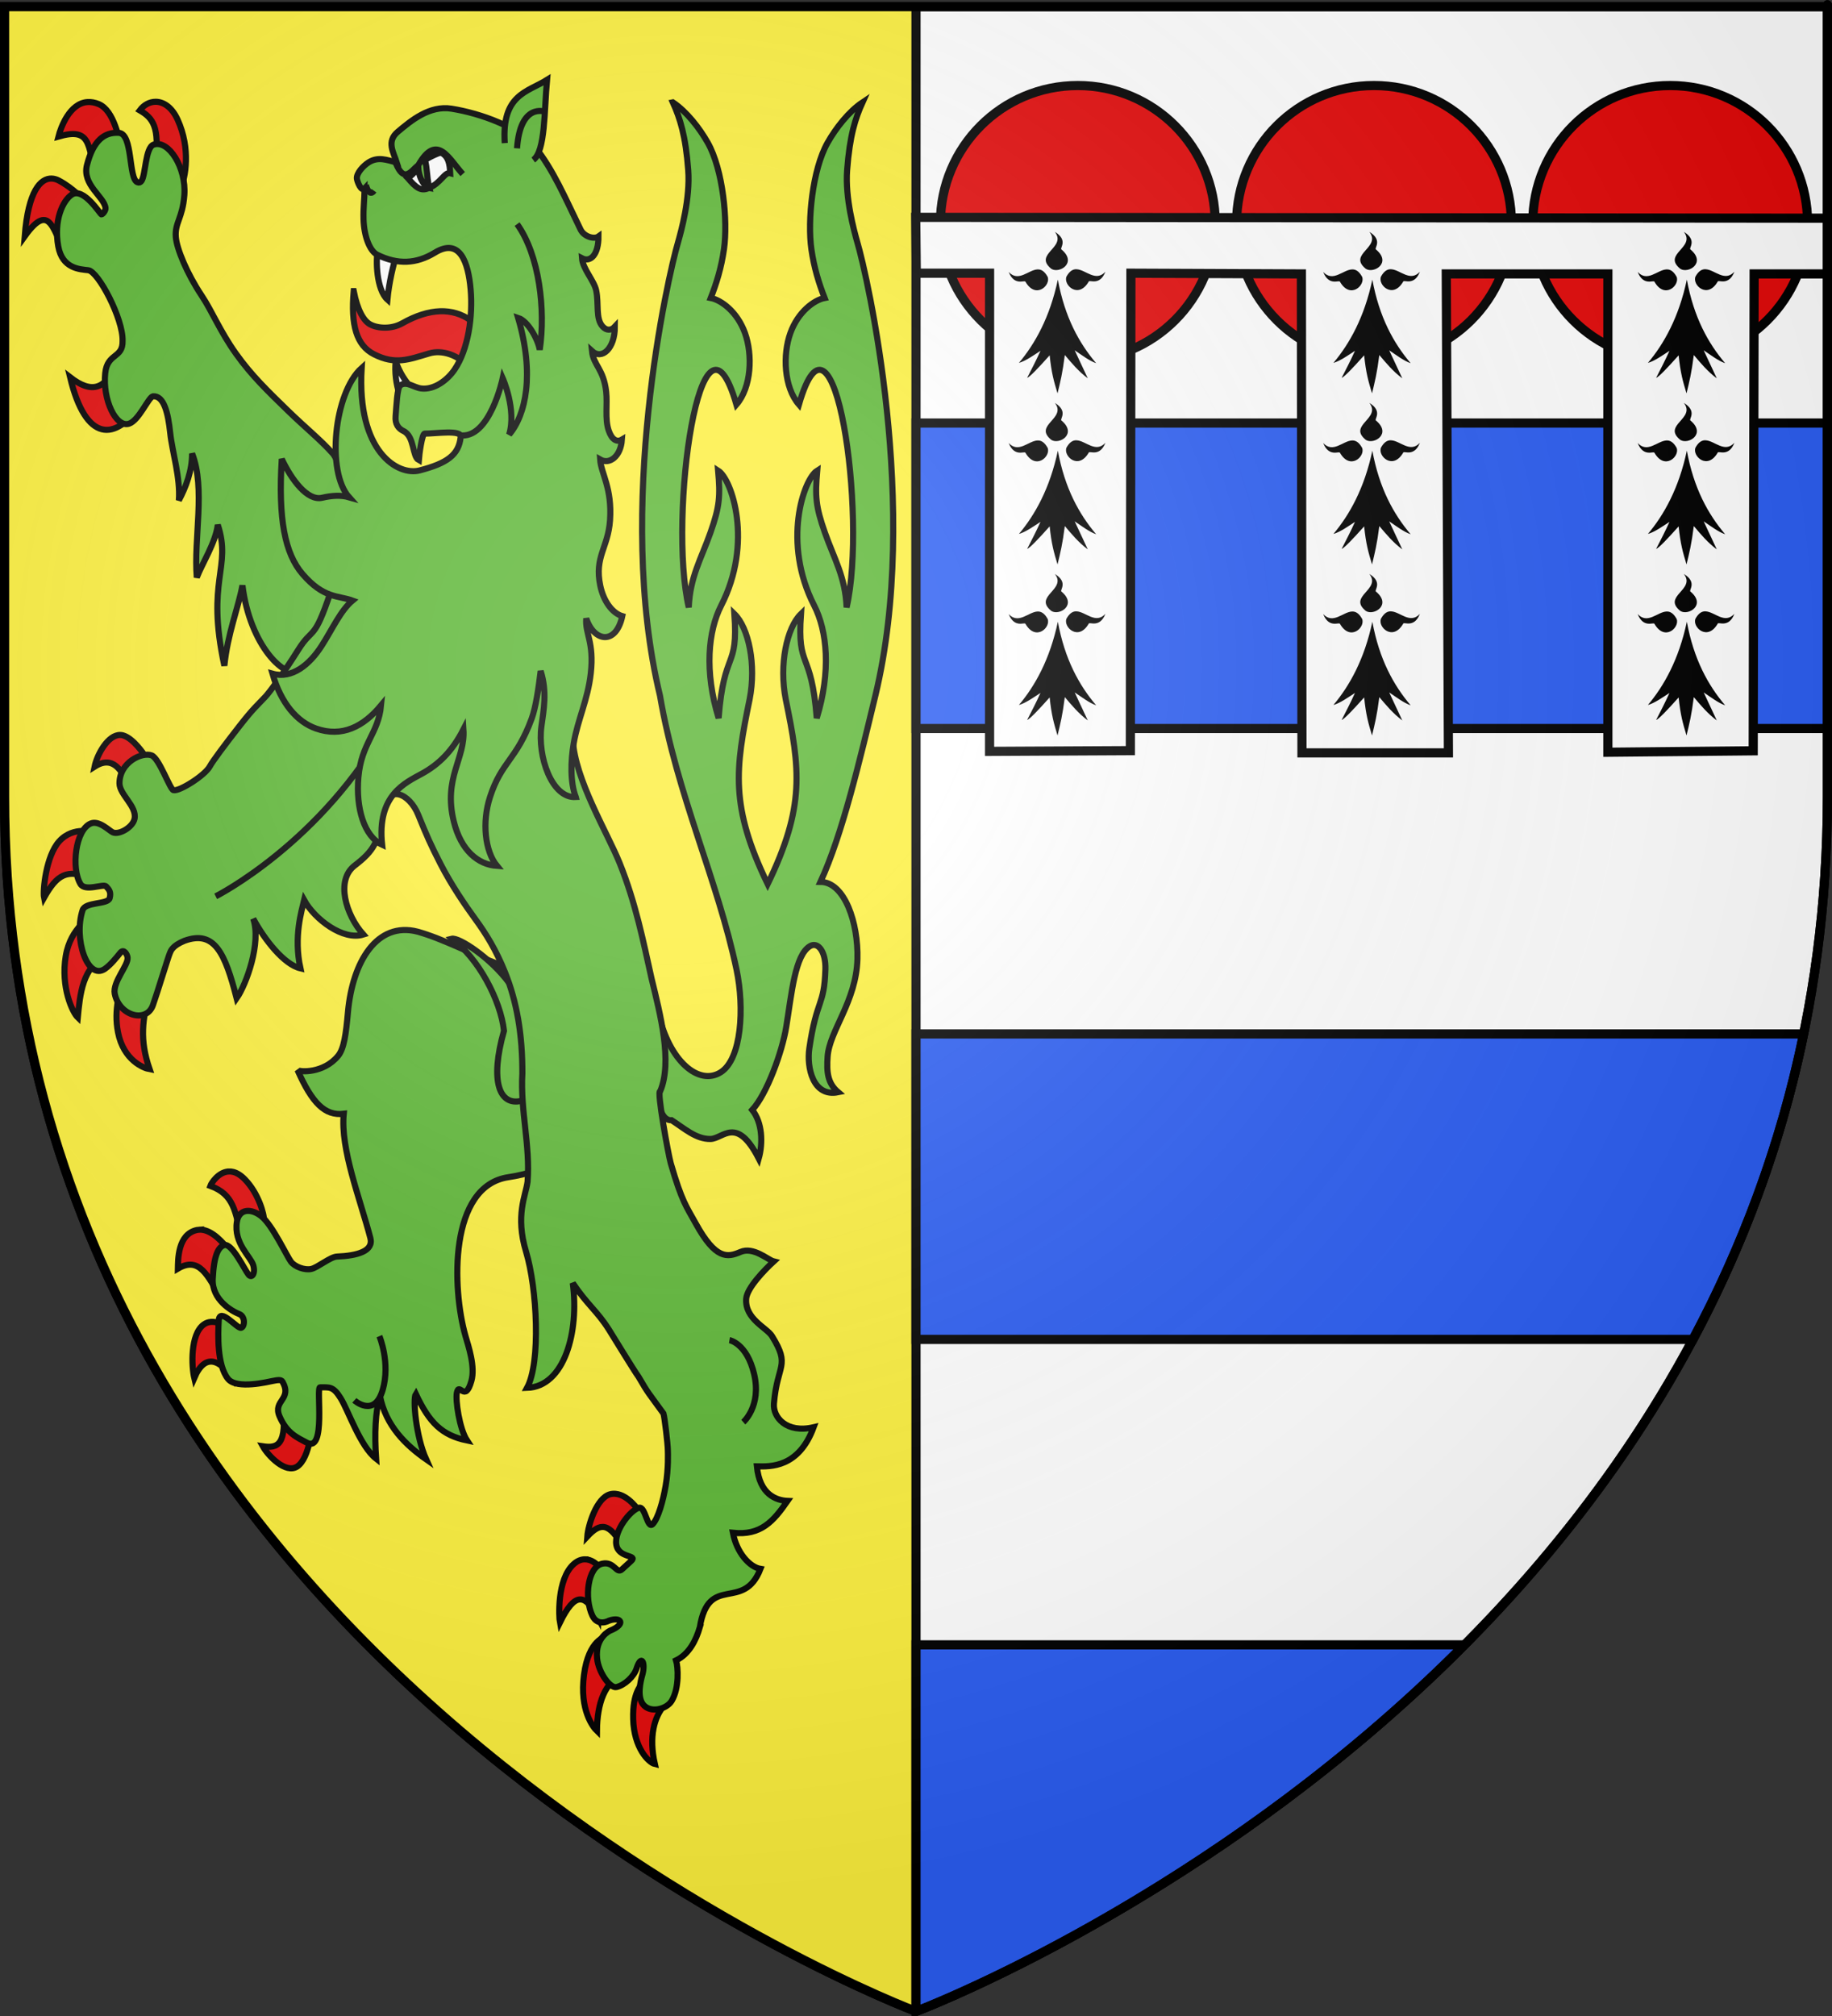<?xml version="1.0" encoding="UTF-8" standalone="no"?>
<svg
   xmlns:dc="http://purl.org/dc/elements/1.1/"
   xmlns:cc="http://creativecommons.org/ns#"
   xmlns:rdf="http://www.w3.org/1999/02/22-rdf-syntax-ns#"
   xmlns:svg="http://www.w3.org/2000/svg"
   xmlns="http://www.w3.org/2000/svg"
   xmlns:xlink="http://www.w3.org/1999/xlink"
   id="svg49"
   height="660"
   width="600"
   version="1.0">
  <rect width="100%" height="100%" fill="#333333" stroke="none"/>
  <defs
     id="defs13">
    <linearGradient
       id="lnG">
      <stop
         id="stop2"
         style="stop-color:#ffffff;stop-opacity:0.31"
         offset="0" />
      <stop
         id="stop4"
         style="stop-color:#ffffff;stop-opacity:0.25"
         offset="0.24" />
      <stop
         id="stop6"
         style="stop-color:#6b6b6b;stop-opacity:0.125"
         offset="0.77" />
      <stop
         id="stop8"
         style="stop-color:#000000;stop-opacity:0.125"
         offset="1" />
    </linearGradient>
    <radialGradient
       xlink:href="#lnG"
       id="rdG1"
       gradientUnits="userSpaceOnUse"
       gradientTransform="matrix(1.36,0,0,1.35,-79.53,-87.43)"
       cx="221"
       cy="226"
       f="225"
       r="300" />
    <clipPath
       id="clipPath661"
       clipPathUnits="userSpaceOnUse">
      <use
         height="100%"
         width="100%"
         id="use663"
         xlink:href="#shield"
         y="0"
         x="0" />
    </clipPath>
  </defs>
  <g
     id="g47"
     style="fill:#ffffff;stroke:#000000;stroke-width:3">
    <path
       id="shield"
       d="m 300,658.5 c 0,0 298.5,-112.32 298.5,-397.77 0,-285.45 0,-258.55 0,-258.55 H 1.5 V 260.73 C 1.5,546.18 300,658.5 300,658.5 Z" />
    <rect
       clip-path="url(#clipPath661)"
       style="fill:#fcef3c"
       y="-20"
       x="-40"
       height="700"
       width="340" />
    <path
       id="rect65"
       d="m 300,138.5 v 100 h 298.5 v -100 z m 0,200 v 100 h 254.469 c 15.968,-29.903 28.655,-63.179 36.234,-100 z m 0,200 v 120 c 0,0 96.388,-36.297 179.621,-120 z"
       style="fill:#2b5df2" />
    <circle
       id="trt"
       cy="73"
       cx="450"
       r="45"
       style="fill:#e20909" />
    <use
       height="100%"
       width="100%"
       transform="translate(97)"
       xlink:href="#trt"
       y="0"
       x="0" />
    <use
       transform="translate(-97)"
       x="0"
       y="0"
       xlink:href="#trt"
       width="100%"
       height="100%" />
    <path
       id="path232"
       d="m 426.222,89.676 0.182,156.801 h 47.97 l -0.703,-156.803 52.921,0.003 V 246.269 l 47.602,-0.468 0.307,-156.125 h 24 V 71.429 l -298.594,-0.282 0.192,18.295 h 24 V 245.983 l 46.105,-0.234 0.182,-156.31 z" />
    <g
       id="g321">
      <use
         xlink:href="#herm"
         transform="translate(0,56)"
         x="0"
         y="0"
         width="100%"
         height="100%" />
      <use
         transform="translate(0,-56)"
         xlink:href="#herm"
         x="0"
         y="0"
         width="100%"
         height="100%" />
      <path
         d="m 448.483,131.909 c 4.01,5.162 -7.202,7.218 -1.156,12.104 2.578,1.659 8.6,-1.934 3.31,-6.348 -0.684,-0.378 2.379,-2.987 -2.153,-5.756 z m 6.708,12.239 c -1.003,0.098 -1.988,0.741 -2.9,2.381 -1.144,2.749 3.89,7.515 7.277,1.654 0.24,-0.715 3.602,1.575 5.462,-3.224 -3.189,3.478 -6.451,-0.673 -9.412,-0.81 -0.145,-0.007 -0.284,-0.014 -0.427,0 z m -12.401,0.051 c -2.961,0.137 -6.241,4.305 -9.429,0.827 1.86,4.8 5.258,2.509 5.497,3.224 3.387,5.861 8.386,1.094 7.242,-1.655 -1.043,-1.874 -2.151,-2.451 -3.31,-2.397 z m 6.672,3.342 c -2.608,12.298 -7.476,21.005 -12.757,27.265 2.195,-0.625 4.677,-2.396 7.063,-3.95 -1.459,3.225 -2.917,6.017 -4.376,8.863 0.871,-0.307 3.628,-3.181 7.383,-7.395 0.589,5.793 1.39,8.531 2.579,12.459 0.947,-3.922 1.633,-6.6 2.385,-12.56 2.263,2.665 4.463,5.344 7.525,7.63 l -4.287,-9.167 c 2.22,1.473 4.673,3.399 7.027,4.221 -5.582,-6.572 -10.288,-15.067 -12.542,-27.367 z"
         id="herm"
         style="fill:#000000;stroke:none" />
    </g>
    <use
       height="100%"
       width="100%"
       transform="translate(-103)"
       xlink:href="#g321"
       y="0"
       x="0" />
    <use
       x="0"
       y="0"
       xlink:href="#g321"
       transform="translate(103)"
       width="100%"
       height="100%" />
    <g
       style="fill:#5ab532;stroke-width:2">
      <path
         style="fill:#e20909"
         d="m 51.029,33.318 c -2.002,-0.02 -3.922,1.013 -5.26,2.814 4.245,2.443 6.649,5.415 5.051,17.244 l 8.207,8.787 c 1.794,-4.118 3.476,-13.475 -0.848,-22.975 -1.851,-4.066 -4.577,-5.845 -7.15,-5.871 z m -22.311,0.09 c -5.94,0.336 -8.841,8.386 -9.572,11.297 10.459,-3.004 9.754,2.358 12.133,13.121 l 8.906,-6.822 C 39.127,45.343 37.3,36.155 32.332,34.08 31.017,33.531 29.819,33.346 28.719,33.408 Z M 16.9,58.453 c -3.559,-0.099 -7.657,3.931 -8.807,18.902 8.764,-12.222 9.264,-0.653 14.203,6.967 L 27.812,65.879 c 0,0 -3.723,-4.244 -8.568,-6.785 -0.721,-0.378 -1.523,-0.618 -2.344,-0.641 z m 98.943,36.848 c -0.969,11.075 0.842,17.754 6.682,20.701 6.935,3.5 11.296,1.708 18.057,-0.301 4.202,-1.248 9.431,0.475 12.932,4.473 3.758,4.291 8.292,6.476 12.99,8.756 -4.692,-23.209 -16.716,-33.264 -34.791,-23.074 -3.491,1.968 -7.989,1.712 -10.523,0.32 -1.97,-1.082 -4.058,-4.324 -5.346,-10.875 z M 38.48,117.211 c -3.439,10.86 -8.576,11.669 -15.531,6.283 5.163,21.489 14.893,21.034 23.234,8.746 z m 0.936,123.408 c -4.01,-0.153 -7.625,6.39 -8.434,10.361 4.297,-2.739 7.28,-1.194 9.848,3.492 l 6.332,-7.463 c 0,0 -3.484,-5.352 -6.939,-6.281 -0.27,-0.073 -0.539,-0.099 -0.807,-0.109 z m -12.555,31.422 c -2.155,0.062 -5.079,0.738 -7.488,3.408 -4.316,4.784 -5.401,16.12 -4.947,18.43 4.218,-7.503 7.447,-9.619 15.469,-6.289 l 0.004,-15.236 c 0,0 -0.855,-0.246 -2.164,-0.305 v -0.002 c -0.273,-0.012 -0.565,-0.015 -0.873,-0.006 z m 3.223,27.953 c 0,0 -6.966,3.492 -8.551,13.012 -1.691,10.155 2.185,18.436 3.947,20.119 0.688,-7.132 1.481,-17.36 9.596,-19.752 z m 10.48,20.121 c -1.199,4.113 -3.405,10.259 -1.918,17.838 1.811,9.233 8.481,11.77 10.357,12.094 -3.348,-9.712 -2.399,-16.311 0.102,-25.396 z m 34.301,63.41 c -3.396,0.2 -5.685,3.867 -5.98,4.715 7.767,2.858 8.197,8.218 10.393,18.119 2.913,-2.95 5.487,-5.461 7.176,-6.729 0.124,-2.124 -1.821,-8.982 -6.254,-13.525 -1.356,-1.389 -2.63,-2.141 -3.812,-2.436 -0.528,-0.131 -1.036,-0.173 -1.521,-0.145 z m -9.639,19.051 c -0.219,0.014 -0.438,0.043 -0.658,0.088 -6.442,1.321 -6.246,9.852 -6.305,12.658 7.1,-4.181 9.805,2.507 14.029,9.51 l 3.305,-14.662 c -1.299,-1.869 -4.674,-6.28 -8.41,-7.357 -0.647,-0.186 -1.303,-0.278 -1.961,-0.236 z m 3.885,30.186 c -0.834,0.061 -1.661,0.328 -2.43,0.895 -4.42,3.255 -3.953,13.691 -3.062,17.463 3.687,-8.623 8.682,-5.508 12.449,-0.051 l 0.436,-14.953 c 0,0 -3.777,-3.617 -7.393,-3.354 z m 23.545,27.324 c 1.317,12.874 -1.55,14.147 -6.582,13.398 1.742,3.143 7.521,9.11 11.271,6.627 4.121,-2.729 5.046,-13.715 4.629,-14.107 z m 108.068,28.957 c -0.299,0.022 -0.601,0.071 -0.906,0.152 -4.449,1.183 -7.201,10.138 -7.469,13.814 4.261,-4.558 7.156,-4.762 11.865,3.719 1.436,-2.911 3.58,-6.904 5.736,-10.941 -0.597,-1.289 -4.177,-6.357 -8.334,-6.732 -0.297,-0.027 -0.593,-0.034 -0.893,-0.012 z m -9.008,21.451 c -1.191,-0.035 -2.502,0.389 -3.814,1.555 -5.591,4.968 -4.836,17.551 -4.529,19.137 4.894,-9.98 8.235,-9.719 12.613,-1.34 l 0.666,-16.123 c -0.512,-1.097 -2.235,-2.882 -4.434,-3.186 -0.165,-0.023 -0.332,-0.038 -0.502,-0.043 z m 6.713,25.322 c 0,0 -5.657,0.884 -7.172,12.514 -1.513,11.617 3.047,17.182 4.246,18.342 0.073,-8.989 2.572,-16.345 8.748,-18.379 z m 12.828,14.203 c -1.341,1.626 -4.118,3.997 -3.887,12.77 0.249,9.435 5.032,14.228 7.1,14.723 -2.009,-8.928 -0.234,-15.367 3.061,-19.184 z" />
      <path
         d="m 136.738,305.001 c -13.252,-3.396 -21.285,9.764 -22.781,26.355 -0.642,7.121 -1.272,11.946 -3.218,14.315 -4.775,5.813 -12.567,5.31 -13.3,4.654 4.781,10.782 8.947,15.048 15.144,14.31 -1.157,11.474 5.315,27.728 8.711,40.647 1.147,4.362 -4.337,5.828 -10.946,6.097 -2.151,0.087 -6.33,3.59 -8.392,4.057 -2.136,0.484 -5.384,-0.706 -6.646,-2.352 -1.304,-1.702 -6.057,-11.921 -9.61,-14.823 -3.306,-2.7 -7.406,-2.684 -8.115,1.734 -1.129,7.05 4.58,11.445 5.368,14.241 0.762,2.704 -0.473,4.397 -1.549,3.069 -1.277,-1.576 -5.44,-10.414 -7.939,-9.679 -1.883,0.554 -3.408,3.086 -3.789,11.085 -0.323,6.78 6.232,10.551 8.706,11.507 2.014,0.779 1.792,4.144 0.589,4.487 -1.295,0.369 -7.06,-6.97 -7.328,-2.389 -0.268,4.581 -0.572,14.638 3.044,19.119 2.842,3.523 13.34,0.895 14.543,0.679 1.433,-0.258 2.83,-0.628 3.308,0.239 3.246,5.894 -3.25,6.042 -0.987,11.323 2.404,5.611 5.799,6.939 8.935,8.626 6.444,3.466 2.937,-18.355 4.355,-18.12 3.056,0.049 4.246,-0.453 6.758,3.618 2.511,4.07 6.349,15.652 11.583,19.753 -0.55,-8.245 -0.263,-15.462 1.265,-20.518 1.917,9.792 8.485,16.081 15.134,20.743 -3.389,-7.518 -4.437,-19.854 -3.4,-21.431 4.447,9.463 8.57,13.548 16.778,15.241 -2.482,-3.756 -3.84,-13.212 -3.331,-15.644 0.782,-3.731 2.655,3.592 4.762,-3.855 1.328,-4.695 -0.983,-11.353 -1.949,-14.737 -4.428,-15.519 -5.468,-49.099 14.098,-51.965 10.641,-1.559 26.671,-8.144 28.034,-10.82 10.86,-21.327 0.327,-44.385 -5.563,-57.576 -14.407,8.256 -35.54,-7.313 -52.269,-11.991 z" />
      <path
         d="m 124.257,437.426 c 0,0 3.674,8.76 1.07,17.64 -2.716,9.261 -9.275,3.387 -9.275,3.387" />
      <path
         style="fill:#ffffff"
         d="m 123.74,82.029 c -0.71,3.076 -0.471,12.778 3.146,16.052 0.502,-5.474 1.975,-11.766 3.086,-14.957 z m 5.864,36.282 c -0.415,3.359 0.194,7.696 1.124,10.382 l 4.291,-1.479 c -2.222,-2.201 -4.212,-5.391 -5.415,-8.904 z" />
      <path
         d="m 220.361,33.508 c 2.355,5.221 4.193,10.896 5.038,22.215 0.686,9.182 -2.298,19.923 -3.345,23.638 -3.113,10.372 -20.723,87.035 -5.903,148.387 5.614,32.664 18.89,60.257 25.093,89.789 2.593,12.436 1.645,29.164 -5.196,33.5 -7.086,4.491 -16.873,-3.422 -20.506,-19.712 -1.085,11.701 -2.468,35.953 4.418,35.414 4.205,2.711 8.007,6.231 12.736,6.141 4.14,-0.078 8.524,-7.76 15.8,6.397 1.419,-5.076 1.192,-11.737 -2.139,-15.905 4.768,-5.157 9.788,-18.864 11.146,-27.182 1.769,-10.837 2.819,-23.564 7.805,-26.457 2.645,-1.535 5.18,1.912 5.018,7.56 -0.353,12.261 -2.849,9.484 -5.265,25.932 -0.907,6.176 1.144,16.053 9.458,14.347 -3.563,-3.006 -3.793,-6.733 -3.47,-11.626 0.561,-8.494 9.386,-17.979 9.766,-31.983 0.318,-11.753 -4.144,-25.188 -12.105,-25.245 7.205,-15.591 12.952,-40.16 17.979,-60.97 14.82,-61.352 -2.788,-138.015 -5.901,-148.387 -1.047,-3.715 -4.033,-14.456 -3.347,-23.638 0.845,-11.319 2.685,-16.995 5.04,-22.215 -4.531,3.022 -8.758,8.471 -11.452,13.236 -4.979,8.808 -6.612,25.589 -5.299,34.813 0.875,6.142 2.486,11.252 4.342,16.006 -3.453,0.661 -8.712,4.531 -11.213,11.464 -2.568,7.119 -2.127,17.756 2.799,23.432 11.62,-40.199 22.463,36.67 15.615,66.391 -0.438,-10.046 -4.055,-15.83 -7.11,-24.475 -3.055,-8.645 -3.24,-11.944 -2.509,-20.316 -4.549,2.842 -11.53,23.654 -1.008,44.176 4.279,8.345 5.55,21.553 0.839,36.87 -1.78,-22.878 -6.457,-15.527 -5.16,-34.115 -4.66,4.516 -7.218,16.571 -4.995,27.933 4.724,22.91 6.422,35.03 -5.91,60.505 -12.331,-25.474 -10.631,-37.595 -5.908,-60.505 2.223,-11.361 -0.335,-23.417 -4.995,-27.933 1.296,18.588 -3.383,11.237 -5.163,34.115 -4.712,-15.317 -3.438,-28.525 0.841,-36.87 10.522,-20.522 3.539,-41.333 -1.01,-44.176 0.731,8.372 0.546,11.671 -2.509,20.316 -3.054,8.645 -6.67,14.429 -7.107,24.475 -6.848,-29.721 3.993,-106.589 15.613,-66.391 4.926,-5.676 5.367,-16.313 2.799,-23.432 -2.501,-6.933 -7.758,-10.803 -11.211,-11.464 1.856,-4.754 3.467,-9.864 4.342,-16.006 1.314,-9.224 -0.322,-26.005 -5.301,-34.813 -2.693,-4.765 -6.918,-10.214 -11.449,-13.236 z" />
      <path
         d="m 55.751,141.814 c 0.641,6.052 3.4,14.667 2.817,22 2.315,-4.307 4.362,-9.691 4.343,-15.349 4.478,11.382 0.472,27.948 1.536,40.593 1.724,-4.525 6.133,-11.313 6.884,-17.232 4.65,14.134 -3.982,17.98 2.15,46.127 1.031,-10.38 4.609,-19.146 5.925,-26.304 2.373,19.468 13.991,31.65 19.963,27.999 15.83,30.712 32.135,17.251 29.433,-17.127 0,0 -16.102,-49.871 -19.788,-54.02 -4.003,-4.505 -8.999,-8.48 -14.755,-14.085 C 87.762,128.092 82.437,123.021 77.271,115.769 72.104,108.518 69.445,101.879 66.042,96.772 61.251,89.583 57.886,81.468 57.582,77.615 57.21,72.901 59.797,71.458 60.372,63.895 61.056,54.895 55.208,45.683 50.327,47.34 c -2.782,0.945 -2.591,10.012 -4.016,11.935 -0.336,0.453 -0.758,0.631 -1.326,0.389 -2.976,-1.264 -1.384,-15.914 -6.094,-16.174 -4.71,-0.26 -8.305,2.44 -10.402,10.509 -1.686,6.487 5.597,10.348 6.066,14.061 0.105,0.832 -0.85,2.113 -1.345,2.126 -0.327,0.008 -5.875,-9.004 -9.691,-6.479 -2.974,1.968 -5.966,8.388 -4.446,16.914 1.314,7.372 7.059,7.52 9.831,7.842 3.287,0.381 11.436,15.886 11.243,23.13 0.138,5.819 -5,3.869 -5.69,10.599 -0.885,8.63 3.517,17.94 7.82,16.511 3.219,-1.069 6.326,-8.624 7.798,-8.963 3.598,-0.275 4.967,5.355 5.677,12.074 z" />
      <path
         d="m 147.883,307.329 c 8.662,6.045 16.116,20.198 17.176,30.138 -4.751,16.796 -1.393,24.601 5.662,22.942 5.758,-1.349 5.673,-9.32 4.042,-18.599 -1.455,-8.279 -3.586,-13.933 -8.054,-20.04 -5.834,-7.974 -16.366,-15.058 -18.826,-14.441 z" />
      <path
         d="m 229.193,532.737 c 2.949,-17.766 14.253,-4.818 19.869,-19.119 -3.522,-0.585 -7.774,-5.214 -9.028,-11.809 9.181,0.97 13.266,-3.775 17.9,-10.443 -3.694,-0.162 -9.165,-2.049 -10.048,-11.311 4.416,0.087 13.669,0.521 18.593,-12.813 -8.941,2.103 -13.367,-3.282 -13.007,-7.713 1.066,-13.096 5.526,-12.148 -0.627,-22.105 -1.729,-2.798 -8.964,-5.602 -8.456,-12.271 0.269,-3.537 6.151,-9.581 9.02,-12.194 -1.862,-0.453 -6.623,-4.94 -10.9,-3.096 -4.276,1.844 -8.099,2.561 -14.659,-9.347 -3.017,-5.498 -4.488,-6.987 -8.176,-19.698 -0.741,-2.555 -4.683,-24.018 -3.445,-23.562 4.085,-9.728 -0.014,-25.299 -2.826,-36.866 -2.75,-12.325 -5.202,-24.761 -10.446,-37.793 -4.028,-10.01 -14.649,-27.322 -15.364,-40.469 -0.933,-17.041 -1.334,-35.2 -0.831,-44.01 1.379,-24.14 1.912,-28.712 -11.46,-37.23 -7.905,-5.035 -35.316,-18.608 -47.931,5.373 -6.446,12.253 -13.555,11.024 -19.092,27.553 -5.537,16.529 -5.73,11.163 -10.603,18.929 -4.873,7.766 -9.298,13.758 -10.702,15.275 -2.808,3.034 -3.803,3.616 -8.517,9.645 -4.714,6.028 -8.921,11.673 -9.701,13.172 -1.56,2.999 -10.037,8.336 -11.946,7.857 -1.178,-0.295 -4.641,-10.451 -7.16,-11.394 -3.157,-1.181 -10.517,2.252 -10.523,9.153 -0.003,3.697 5.793,7.52 4.932,11.619 -0.586,2.79 -5.086,5.339 -7.107,4.431 -1.155,-0.519 -4.511,-4.029 -7.219,-2.913 -5.06,2.086 -6.461,14.698 -3.387,19.809 1.563,2.598 7.492,-0.166 8.399,0.783 1.028,1.076 1.688,1.914 1.166,3.869 -0.565,2.121 -7.958,1.147 -8.856,3.901 -3.059,9.377 1.617,23.235 7.34,19.208 1.922,-1.353 3.749,-3.699 5.028,-5.26 1.135,-1.385 2.229,0.489 2.359,1.588 0.295,2.501 -4.963,8.028 -4.206,11.838 1.457,7.328 10.401,9.703 12.499,3.764 1.628,-4.609 4.922,-15.57 5.548,-17.048 0.313,-0.739 0.793,-2.407 4.763,-4.037 9.911,-3.604 13.325,4.07 17.115,18.82 3.186,-4.559 8.136,-18.264 5.429,-26.06 3.782,6.966 10.101,15.009 15.465,16.267 -2.278,-10.38 0.398,-18.871 1.212,-22.339 3.493,6.314 12.806,13.342 19.39,11.259 -5.761,-6.461 -9.138,-17.752 -2.831,-22.596 6.307,-4.844 7.894,-7.746 9.241,-17.414 1.347,-9.668 8.706,-6.22 11.567,0.814 2.86,7.034 4.004,9.638 7.303,16.084 3.549,6.935 8.294,13.824 11.394,18.07 3.503,4.797 6.771,10.022 9.755,17.468 3.822,9.539 5.695,20.202 5.654,33.041 -0.7,12.336 2.628,23.458 1.699,35.463 -0.589,4.546 -4.098,10.983 -0.492,22.913 3.606,11.93 4.866,36.236 0.319,44.571 12.235,-0.395 17.128,-18.313 14.983,-34.316 4.755,7.115 7.959,9.115 11.821,15.217 1.463,2.311 8.097,13.227 9.751,15.525 3.383,5.78 2.923,4.777 8.125,11.97 0.382,1.271 1.415,9.866 1.437,12.068 0.007,0.637 0.27,5.739 -0.707,11.528 -0.864,5.122 -2.509,10.818 -4.245,12.598 -1.786,1.832 -2.383,-5.849 -4.458,-5.345 -2.745,0.667 -8.267,7.5 -7.465,12.133 0.781,4.506 7.184,3.168 4.845,5.302 l -2.991,2.729 c -1.838,1.677 -2.5,-2.695 -6.422,-1.86 -4.821,1.027 -5.995,11.272 -3.287,17.002 1.782,3.769 5.471,1.649 5.471,1.649 4.11,-1.424 5.557,1.216 0.376,3.27 0,0 -4.999,2.161 -4.289,9.084 0.484,4.722 4.306,9.889 6.348,9.401 2.71,-0.648 5.72,-3.46 6.575,-6.088 1.603,-4.929 3.013,-1.838 1.891,2.093 -0.637,2.234 -1.725,7.019 0.174,9.576 2.314,3.117 7.765,1.703 9.437,-1.058 2.561,-4.228 2.102,-11.233 1.439,-13.266 4.305,-2.077 6.55,-6.613 7.778,-10.84 z" />
      <path
         d="m 70.643,293.44 c 0,0 34.833,-17.481 56.638,-57.102 m 111.623,202.4 c 0,0 5.699,0.998 8.076,11.098 2.479,10.532 -3.544,15.745 -3.544,15.745" />
      <path
         d="m 188.582,260.938 c -1.866,-4.78 -1.671,-11.83 -0.685,-17.599 1.344,-7.866 4.615,-14.169 5.593,-22.926 1.139,-10.245 -1.9,-12.899 -1.49,-17.958 2.58,7.793 9.763,8.766 11.808,-0.747 -3.202,-0.953 -6.131,-4.774 -7.221,-9.997 -1.963,-9.406 2.57,-12.377 3.202,-21.351 0.747,-10.587 -2.955,-15.417 -3.241,-19.932 3.078,1.779 6.758,-0.987 7.135,-6.523 -1.612,0.953 -3.286,0.139 -4.347,-3.008 -1.272,-3.774 -0.347,-8.602 -0.807,-12.656 -0.855,-7.526 -4.176,-8.623 -4.655,-13.308 3.259,2.995 7.508,-0.83 7.501,-7.982 -1.18,1.277 -2.728,1.373 -4.032,-0.084 -2.346,-2.619 -1.167,-7.337 -2.083,-11.767 -0.663,-3.208 -4.407,-7.07 -4.654,-10.549 2.804,1.463 5.428,-1.222 5.407,-7.143 -1.44,1.039 -4.739,0.05 -5.853,-2.233 -5.213,-10.682 -8.897,-19.489 -14.984,-27.136 -4.935,-6.199 -17.558,-10.923 -27.316,-12.461 -7.191,-1.133 -13.228,3.903 -17.588,7.568 -3.8,3.195 -1.362,6.768 -0.326,10.071 -3.291,-0.876 -6.107,-2.001 -9.187,-0.081 -1.777,1.107 -4.082,3.608 -3.872,5.359 0.121,1.012 1.435,4.354 2.51,3.216 -0.024,3.9 -0.448,6.093 -0.332,10.147 0.152,5.332 1.973,10.306 4.495,11.546 6.688,3.29 12.786,3.018 18.867,-0.695 8.233,-5.026 10.943,3.233 11.708,12.024 0.772,8.864 -0.779,19.71 -5.293,26.304 -2.343,3.423 -6.678,6.692 -10.938,6.134 -2.391,-0.313 -4.722,-2.493 -6.797,-1.019 -1.058,0.751 -1.263,6.809 -1.545,10.116 -0.22,2.581 0.951,4.068 2.553,4.824 3.715,1.752 2.836,8.37 5.054,9.551 0.127,-1.736 1.023,-8.69 1.931,-8.686 3.647,0.016 12.012,-1.325 11.781,1.044 -0.583,5.96 -4.514,8.684 -13.495,11.016 -6.968,1.809 -20.581,-5.959 -18.941,-33.541 -9.043,8.131 -11.636,33.936 -4.106,42.328 -2.683,-0.775 -5.638,-0.585 -8.867,0.158 -4.799,1.104 -10.008,-5.926 -13.191,-12.687 -1.198,19.634 0.985,30.901 6.822,37.68 6.936,8.055 11.678,6.957 16.338,8.654 -3.865,3.221 -6.599,9.371 -10.107,14.838 -3.942,6.142 -9.694,10.914 -16.095,9.098 2.783,9.656 7.999,15.777 14.291,17.972 8.49,2.965 15.487,-0.622 21.275,-7.595 -0.895,9.315 -6.456,12.295 -7.428,23.56 -0.869,10.067 1.868,19.324 7.778,22.074 -1.78,-16.32 7.598,-20.275 13.129,-23.329 5.234,-2.889 9.776,-7.133 13.501,-14.445 0.656,9.623 -6.675,15.844 -3.162,30.138 2.363,9.612 8.021,14.143 14.146,14.562 -3.957,-4.833 -4.952,-14.31 -2.299,-22.516 3.809,-11.784 8.672,-12.084 13.668,-25.743 1.325,-3.624 2.225,-9.719 2.938,-15.559 2.177,6.828 0.965,12.812 0.248,18.1 -1.347,9.934 3.393,23.65 11.258,23.173 z" />
      <path
         d="m 165.315,46.851 c -1.07,-15.958 7.425,-16.681 13.844,-20.712 -0.941,10.084 -0.524,23.397 -4.512,26.238" />
      <path
         style="fill:#ffffff"
         d="m 133.529,58.253 c 2.678,3.174 4.292,4.434 6.767,3.366 4.024,-1.513 5.281,-5.388 7.147,-4.913 -0.135,-2.798 -0.438,-5.493 -3.044,-6.763 -2.539,0.622 -7.188,3.569 -5.511,2.757 0.933,-0.452 0.745,5.029 1.732,8.908 -0.852,-0.123 -3.361,-2.367 -3.631,-6.795 -1.354,1.591 -1.468,2.165 -3.46,3.44 z" />
      <path
         style="fill:none"
         d="m 150.461,142.482 c 9.909,1.618 14.183,-18.668 14.183,-18.668 0,0 4.597,10.352 2.107,18.457 5.475,-6.446 8.367,-19.76 2.939,-38.202 3.24,1.028 6.511,7.046 7.081,10.429 1.946,-12.981 -0.106,-30.985 -7.416,-41.131 m 9.206,-36.765 c 0,0 -8.169,-3.178 -9.227,11.969 m -17.788,8.411 c -4.422,-4.785 -8.391,-13.705 -14.518,-2.949 -2.372,1.862 -4.626,6.163 -7.415,-0.667 m -7.135,9.074 c -1.606,2.264 -2.652,-1.867 -2.652,-1.867" />
    </g>
    <use
       height="100%"
       width="100%"
       style="fill:url(#rdG1);fill-opacity:0.7"
       id="use649"
       xlink:href="#shield"
       y="0"
       x="0" />
  </g>
</svg>
